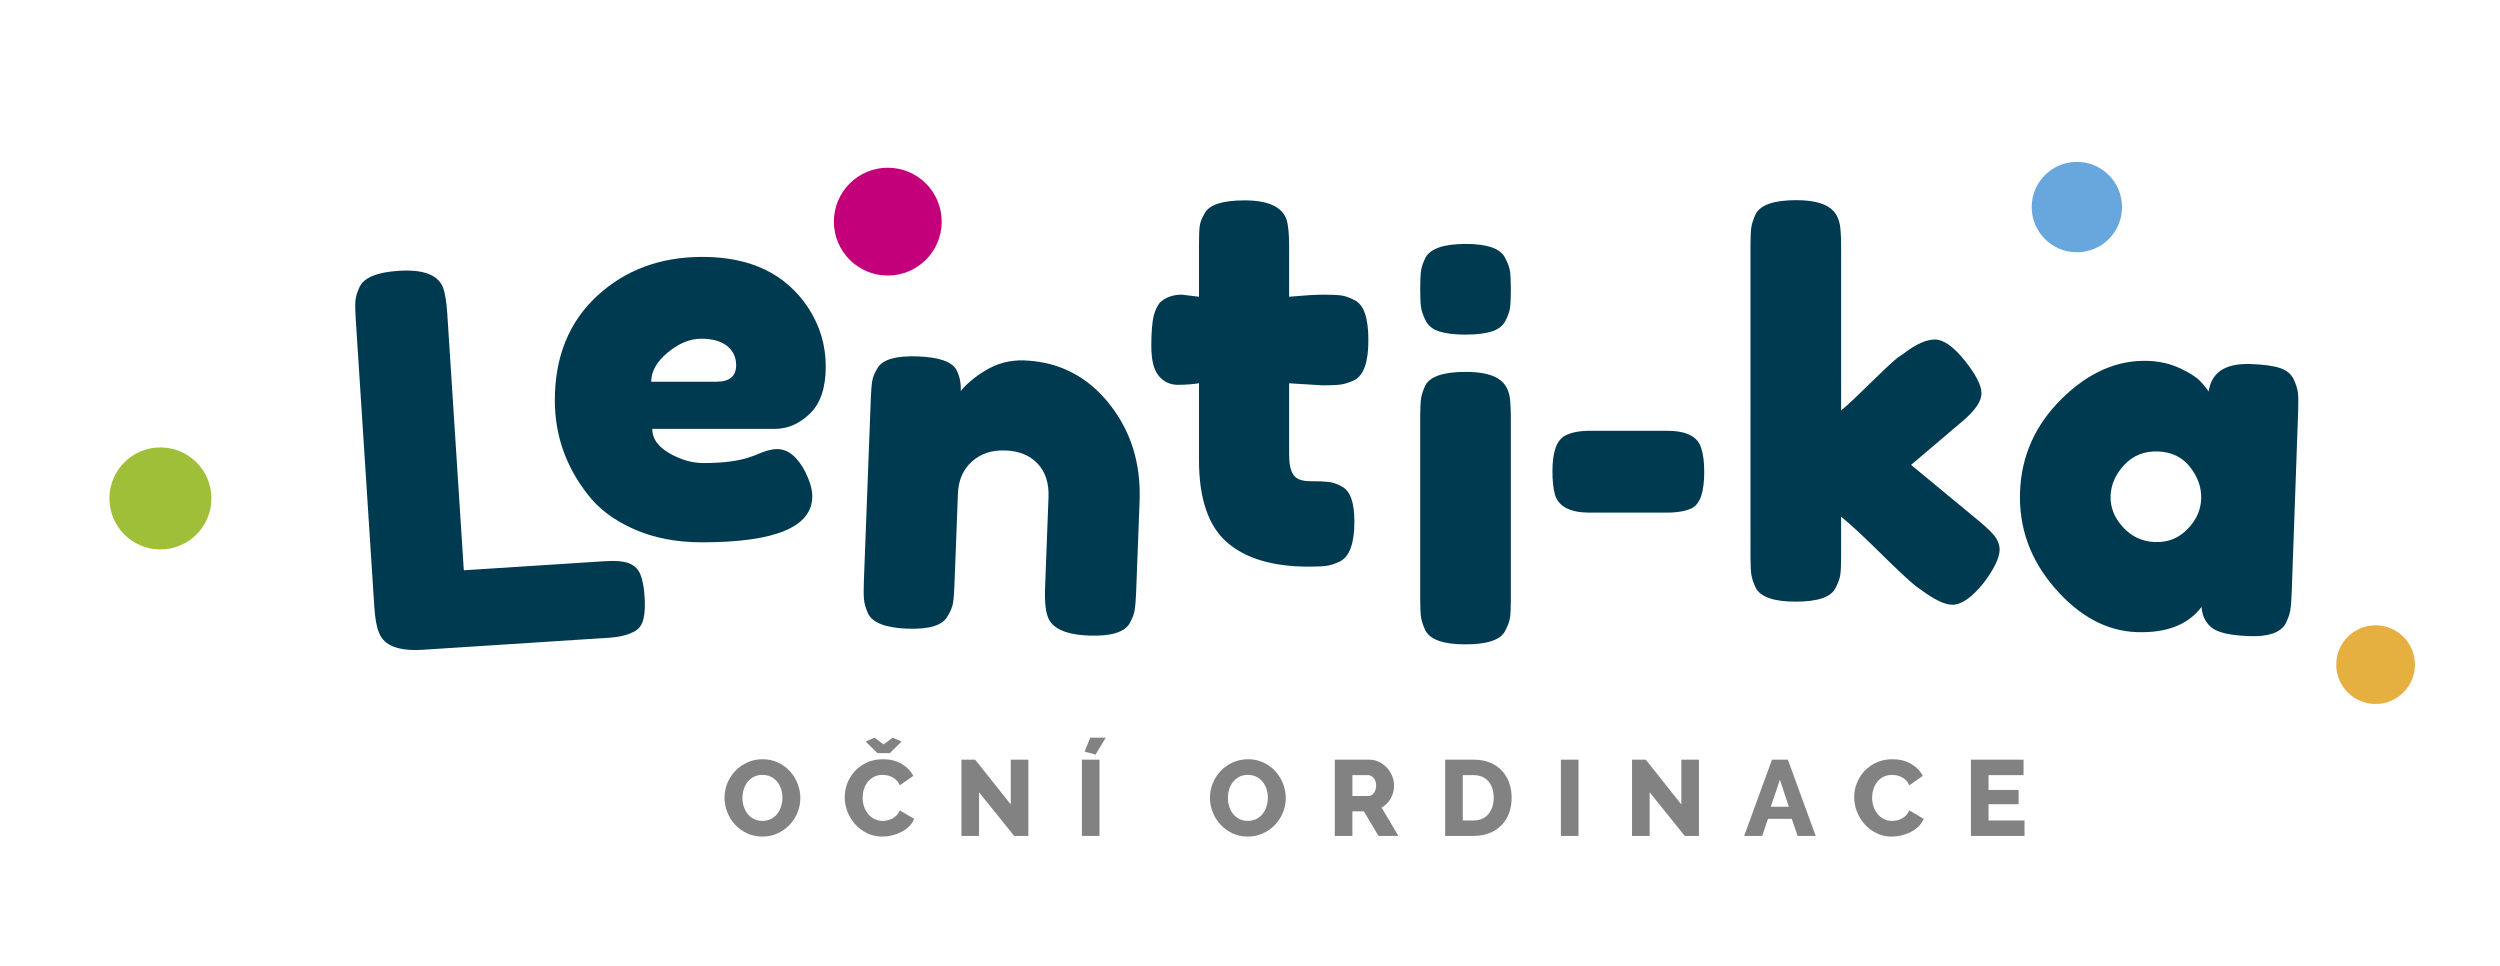<?xml version="1.0" encoding="utf-8"?>
<!-- Generator: Adobe Illustrator 16.0.0, SVG Export Plug-In . SVG Version: 6.00 Build 0)  -->
<!DOCTYPE svg PUBLIC "-//W3C//DTD SVG 1.1//EN" "http://www.w3.org/Graphics/SVG/1.1/DTD/svg11.dtd">
<svg version="1.1" id="Vrstva_1" xmlns="http://www.w3.org/2000/svg" xmlns:xlink="http://www.w3.org/1999/xlink" x="0px" y="0px"
	 width="227.097px" height="87.742px" viewBox="0 0 227.097 87.742" enable-background="new 0 0 227.097 87.742"
	 xml:space="preserve">
<g>
	<path fill="#003A50" d="M42.132,51.804l12.774-0.823c1.032-0.067,1.791,0.001,2.276,0.205c0.485,0.204,0.821,0.554,1.01,1.044
		c0.188,0.49,0.31,1.15,0.363,1.98c0.054,0.828,0.019,1.5-0.105,2.011c-0.124,0.511-0.368,0.872-0.731,1.084
		c-0.575,0.352-1.378,0.561-2.412,0.628l-16.905,1.091c-2.19,0.142-3.512-0.37-3.965-1.536c-0.22-0.488-0.364-1.279-0.436-2.376
		l-1.686-26.11c-0.047-0.719-0.059-1.261-0.035-1.625c0.024-0.363,0.146-0.787,0.366-1.273c0.383-0.874,1.578-1.375,3.582-1.504
		c2.19-0.142,3.527,0.355,4.009,1.486c0.191,0.522,0.322,1.331,0.394,2.426L42.132,51.804z"/>
	<path fill="#003A50" d="M75.01,33.287c0,1.929-0.477,3.357-1.434,4.282c-0.957,0.926-2.017,1.388-3.177,1.388H59.248
		c0,0.879,0.518,1.617,1.552,2.212c1.036,0.596,2.071,0.894,3.106,0.894c1.819,0,3.247-0.188,4.283-0.564l0.518-0.188
		c0.752-0.344,1.378-0.517,1.881-0.517c1.002,0,1.866,0.705,2.588,2.116c0.408,0.847,0.611,1.569,0.611,2.165
		c0,2.793-3.34,4.188-10.023,4.188c-2.322,0-4.382-0.398-6.188-1.2c-1.804-0.799-3.208-1.858-4.211-3.176
		c-1.977-2.541-2.964-5.379-2.964-8.517c0-3.953,1.277-7.113,3.834-9.482c2.557-2.368,5.749-3.552,9.576-3.552
		c4.36,0,7.56,1.536,9.601,4.611C74.478,29.578,75.01,31.357,75.01,33.287z M65.083,34.675c1.191,0,1.788-0.501,1.788-1.505
		c0-0.721-0.275-1.301-0.822-1.742c-0.55-0.439-1.334-0.659-2.354-0.659c-1.018,0-2.031,0.417-3.035,1.247
		c-1.004,0.832-1.505,1.718-1.505,2.659H65.083z"/>
	<path fill="#003A50" d="M93.034,32.74c3.132,0.118,5.697,1.417,7.691,3.894c1.994,2.478,2.925,5.44,2.794,8.889l-0.314,8.276
		c-0.028,0.722-0.072,1.261-0.132,1.62c-0.061,0.358-0.209,0.754-0.445,1.184c-0.472,0.83-1.711,1.206-3.716,1.131
		c-2.227-0.086-3.489-0.714-3.79-1.887c-0.167-0.539-0.231-1.342-0.191-2.408l0.314-8.277c0.048-1.285-0.282-2.301-0.991-3.051
		c-0.709-0.75-1.684-1.146-2.921-1.193c-1.239-0.048-2.257,0.291-3.054,1.014c-0.796,0.723-1.217,1.696-1.264,2.918L86.7,53.173
		c-0.026,0.721-0.071,1.26-0.132,1.619c-0.062,0.358-0.225,0.753-0.491,1.182c-0.44,0.832-1.664,1.208-3.67,1.133
		c-1.975-0.076-3.167-0.544-3.573-1.408c-0.202-0.479-0.318-0.898-0.353-1.261c-0.033-0.36-0.036-0.903-0.008-1.625l0.632-16.646
		c0.026-0.689,0.069-1.214,0.129-1.572c0.062-0.358,0.224-0.752,0.493-1.182c0.468-0.767,1.69-1.113,3.666-1.038
		c1.912,0.073,3.073,0.478,3.485,1.216c0.292,0.545,0.427,1.193,0.397,1.945c0.134-0.214,0.427-0.517,0.882-0.908
		c0.454-0.391,0.89-0.703,1.308-0.939C90.558,33.007,91.747,32.691,93.034,32.74z"/>
	<path fill="#003A50" d="M120.162,35.005l-3.059-0.188v6.494c0,0.847,0.135,1.458,0.399,1.834c0.268,0.377,0.769,0.565,1.507,0.565
		c0.736,0,1.301,0.024,1.695,0.071c0.391,0.047,0.805,0.195,1.246,0.447c0.721,0.407,1.082,1.458,1.082,3.153
		c0,1.975-0.439,3.184-1.318,3.623c-0.47,0.221-0.887,0.353-1.246,0.4c-0.361,0.047-0.888,0.07-1.578,0.07
		c-3.262,0-5.739-0.736-7.434-2.213c-1.694-1.474-2.542-3.968-2.542-7.481v-6.965c-0.594,0.094-1.239,0.142-1.929,0.142
		s-1.264-0.268-1.717-0.801c-0.456-0.533-0.684-1.442-0.684-2.729c0-1.286,0.079-2.219,0.236-2.8c0.157-0.58,0.375-0.994,0.66-1.246
		c0.501-0.408,1.128-0.613,1.882-0.613l1.552,0.188v-4.847c0-0.721,0.025-1.255,0.071-1.6c0.048-0.344,0.196-0.721,0.448-1.129
		c0.407-0.785,1.615-1.177,3.623-1.177c2.133,0,3.405,0.581,3.811,1.741c0.158,0.502,0.236,1.302,0.236,2.401v4.611
		c1.381-0.125,2.425-0.188,3.13-0.188c0.706,0,1.239,0.024,1.599,0.071c0.361,0.047,0.777,0.196,1.248,0.447
		c0.815,0.408,1.223,1.616,1.223,3.623c0,1.977-0.423,3.185-1.27,3.623c-0.471,0.221-0.887,0.353-1.248,0.401
		C121.426,34.981,120.885,35.005,120.162,35.005z"/>
	<path fill="#003A50" d="M136.751,29.147c-0.237,0.455-0.652,0.777-1.247,0.965c-0.596,0.188-1.39,0.283-2.377,0.283
		c-0.989,0-1.781-0.095-2.376-0.283c-0.597-0.188-1.013-0.517-1.247-0.989c-0.236-0.47-0.377-0.885-0.424-1.246
		c-0.047-0.36-0.071-0.902-0.071-1.624s0.024-1.262,0.071-1.623c0.047-0.36,0.18-0.76,0.398-1.2
		c0.439-0.847,1.663-1.271,3.672-1.271c1.977,0,3.168,0.424,3.576,1.271c0.25,0.471,0.399,0.887,0.447,1.247
		c0.047,0.362,0.07,0.903,0.07,1.624c0,0.722-0.023,1.264-0.07,1.624C137.126,28.285,136.985,28.694,136.751,29.147z
		 M129.009,37.876c0-0.721,0.024-1.262,0.071-1.624c0.047-0.36,0.18-0.776,0.398-1.247c0.439-0.814,1.663-1.224,3.672-1.224
		c1.506,0,2.572,0.267,3.199,0.801c0.533,0.439,0.815,1.113,0.847,2.024c0.03,0.313,0.048,0.768,0.048,1.364v16.47
		c0,0.722-0.023,1.264-0.07,1.624c-0.048,0.359-0.197,0.775-0.447,1.247c-0.408,0.815-1.615,1.222-3.623,1.222
		c-1.977,0-3.186-0.423-3.625-1.27c-0.219-0.471-0.352-0.879-0.398-1.225c-0.047-0.344-0.071-0.893-0.071-1.645V37.876z"/>
	<path fill="#003A50" d="M173.598,42.229l6.26,5.177c0.781,0.658,1.277,1.161,1.481,1.505c0.204,0.346,0.306,0.675,0.306,0.988
		c0,0.753-0.486,1.771-1.459,3.059c-1.066,1.318-2.007,1.977-2.824,1.977c-0.689,0-1.646-0.455-2.869-1.364l-0.473-0.329
		c-0.721-0.597-1.832-1.64-3.338-3.131c-1.508-1.488-2.653-2.547-3.438-3.175v3.623c0,0.723-0.021,1.264-0.07,1.624
		c-0.047,0.36-0.195,0.776-0.447,1.247c-0.406,0.816-1.615,1.223-3.623,1.223c-1.976,0-3.184-0.422-3.623-1.27
		c-0.22-0.472-0.353-0.886-0.4-1.247c-0.046-0.36-0.069-0.901-0.069-1.623V22.325c0-0.722,0.023-1.263,0.069-1.624
		c0.048-0.361,0.181-0.777,0.4-1.247c0.439-0.848,1.664-1.271,3.672-1.271c1.505,0,2.571,0.267,3.197,0.8
		c0.535,0.439,0.816,1.129,0.85,2.071c0.03,0.282,0.045,0.722,0.045,1.317v14.917c0.566-0.471,1.42-1.271,2.564-2.4
		c1.146-1.129,2.002-1.93,2.566-2.4l0.564-0.377c1.097-0.847,2.038-1.27,2.822-1.27c0.785,0,1.687,0.635,2.707,1.905
		c1.02,1.271,1.528,2.267,1.528,2.988c0,0.722-0.581,1.568-1.741,2.541L173.598,42.229z"/>
	<path fill="#003A50" d="M200.631,35.569c0.25-1.75,1.52-2.583,3.808-2.501c1.224,0.043,2.128,0.169,2.719,0.379
		c0.587,0.209,0.991,0.553,1.21,1.031c0.219,0.479,0.346,0.901,0.379,1.263c0.035,0.362,0.037,0.904,0.014,1.625l-0.586,16.46
		c-0.025,0.722-0.068,1.262-0.129,1.619c-0.06,0.359-0.207,0.771-0.443,1.232c-0.469,0.799-1.557,1.169-3.264,1.107
		c-1.709-0.061-2.847-0.313-3.412-0.756c-0.564-0.444-0.879-1.075-0.945-1.895c-1.219,1.621-3.185,2.383-5.896,2.287
		c-2.711-0.098-5.184-1.426-7.414-3.983c-2.233-2.56-3.289-5.478-3.174-8.755c0.117-3.275,1.387-6.103,3.81-8.481
		c2.423-2.377,5.029-3.518,7.819-3.418c1.066,0.038,2.032,0.261,2.896,0.668s1.463,0.782,1.797,1.124
		C200.15,34.916,200.422,35.248,200.631,35.569z M191.723,45.046c-0.036,1.034,0.337,1.982,1.124,2.842
		c0.786,0.86,1.757,1.31,2.918,1.351c1.159,0.042,2.14-0.348,2.938-1.166c0.797-0.82,1.215-1.738,1.25-2.758
		c0.037-1.019-0.299-1.979-1.004-2.883c-0.705-0.904-1.676-1.379-2.916-1.422c-1.237-0.045-2.258,0.359-3.057,1.209
		C192.178,43.07,191.76,44.011,191.723,45.046z"/>
	<g>
		<path fill="#838282" d="M69.249,75.993c-0.514,0-0.982-0.101-1.405-0.303c-0.423-0.201-0.784-0.467-1.083-0.795
			s-0.532-0.704-0.698-1.127s-0.249-0.859-0.249-1.309c0-0.455,0.086-0.894,0.258-1.316s0.413-0.795,0.722-1.117
			s0.675-0.579,1.098-0.771c0.423-0.191,0.885-0.287,1.386-0.287c0.514,0,0.982,0.101,1.405,0.303
			c0.423,0.201,0.784,0.468,1.083,0.799c0.299,0.332,0.53,0.71,0.693,1.133s0.244,0.852,0.244,1.287
			c0,0.456-0.086,0.895-0.259,1.318c-0.172,0.423-0.412,0.795-0.717,1.117s-0.67,0.58-1.093,0.775S69.75,75.993,69.249,75.993z
			 M67.444,72.479c0,0.268,0.039,0.525,0.117,0.776s0.193,0.474,0.346,0.669s0.343,0.352,0.571,0.468
			c0.228,0.117,0.488,0.176,0.781,0.176c0.306,0,0.572-0.062,0.8-0.186c0.228-0.123,0.416-0.284,0.566-0.483
			c0.149-0.197,0.262-0.422,0.336-0.673c0.075-0.25,0.112-0.505,0.112-0.767c0-0.266-0.039-0.524-0.117-0.775
			c-0.078-0.25-0.195-0.471-0.351-0.663s-0.346-0.345-0.571-0.459c-0.225-0.113-0.483-0.171-0.776-0.171
			c-0.306,0-0.571,0.061-0.795,0.181c-0.224,0.12-0.413,0.278-0.566,0.474s-0.267,0.418-0.341,0.668
			C67.481,71.965,67.444,72.22,67.444,72.479z"/>
		<path fill="#838282" d="M76.73,72.412c0-0.417,0.078-0.831,0.234-1.244s0.384-0.782,0.683-1.108
			c0.299-0.324,0.664-0.588,1.093-0.789c0.43-0.202,0.917-0.303,1.464-0.303c0.65,0,1.215,0.14,1.693,0.419
			c0.479,0.28,0.834,0.644,1.069,1.093l-1.229,0.859c-0.078-0.183-0.177-0.334-0.298-0.454s-0.252-0.218-0.395-0.293
			s-0.29-0.126-0.439-0.155c-0.149-0.029-0.296-0.045-0.439-0.045c-0.306,0-0.572,0.063-0.8,0.186
			c-0.228,0.124-0.416,0.283-0.566,0.479c-0.149,0.195-0.26,0.416-0.332,0.664c-0.072,0.246-0.107,0.497-0.107,0.75
			c0,0.273,0.042,0.537,0.127,0.791s0.207,0.479,0.366,0.674c0.16,0.195,0.352,0.35,0.576,0.463
			c0.225,0.114,0.477,0.171,0.756,0.171c0.143,0,0.291-0.018,0.444-0.054c0.153-0.035,0.299-0.091,0.439-0.166
			c0.14-0.074,0.268-0.172,0.385-0.293c0.117-0.119,0.211-0.268,0.283-0.443l1.308,0.771c-0.104,0.254-0.259,0.481-0.464,0.683
			c-0.205,0.202-0.44,0.371-0.708,0.508c-0.267,0.137-0.55,0.241-0.849,0.313c-0.299,0.072-0.592,0.107-0.878,0.107
			c-0.501,0-0.961-0.103-1.381-0.308c-0.419-0.204-0.78-0.476-1.083-0.814c-0.302-0.339-0.537-0.722-0.703-1.151
			S76.73,72.854,76.73,72.412z M79.433,67.006l0.83,0.614l0.83-0.614l0.8,0.361l-1.063,1.044h-1.122l-1.073-1.044L79.433,67.006z"/>
		<path fill="#838282" d="M88.936,71.973v3.962h-1.6v-6.928h1.249l3.23,4.068v-4.068h1.6v6.928h-1.288L88.936,71.973z"/>
		<path fill="#838282" d="M98.279,75.935v-6.928h1.6v6.928H98.279z M99.519,68.548l-0.995-0.273l0.507-1.269h1.415L99.519,68.548z"
			/>
		<path fill="#838282" d="M113.345,75.993c-0.514,0-0.982-0.101-1.405-0.303c-0.423-0.201-0.784-0.467-1.083-0.795
			s-0.532-0.704-0.698-1.127s-0.249-0.859-0.249-1.309c0-0.455,0.086-0.894,0.258-1.316s0.413-0.795,0.722-1.117
			s0.675-0.579,1.098-0.771c0.423-0.191,0.885-0.287,1.386-0.287c0.514,0,0.982,0.101,1.405,0.303
			c0.423,0.201,0.784,0.468,1.083,0.799c0.299,0.332,0.529,0.71,0.692,1.133s0.244,0.852,0.244,1.287
			c0,0.456-0.087,0.895-0.259,1.318c-0.172,0.423-0.412,0.795-0.717,1.117c-0.307,0.322-0.67,0.58-1.093,0.775
			S113.846,75.993,113.345,75.993z M111.54,72.479c0,0.268,0.039,0.525,0.117,0.776s0.193,0.474,0.346,0.669
			s0.343,0.352,0.571,0.468c0.228,0.117,0.488,0.176,0.781,0.176c0.306,0,0.572-0.062,0.8-0.186
			c0.228-0.123,0.416-0.284,0.566-0.483c0.149-0.197,0.262-0.422,0.336-0.673c0.075-0.25,0.112-0.505,0.112-0.767
			c0-0.266-0.039-0.524-0.117-0.775c-0.078-0.25-0.195-0.471-0.351-0.663s-0.346-0.345-0.571-0.459
			c-0.225-0.113-0.483-0.171-0.776-0.171c-0.306,0-0.571,0.061-0.795,0.181c-0.224,0.12-0.413,0.278-0.566,0.474
			s-0.267,0.418-0.341,0.668C111.578,71.965,111.54,72.22,111.54,72.479z"/>
		<path fill="#838282" d="M121.25,75.935v-6.928h3.122c0.325,0,0.626,0.068,0.903,0.205c0.275,0.136,0.515,0.314,0.717,0.536
			c0.201,0.222,0.359,0.472,0.473,0.751c0.114,0.28,0.171,0.563,0.171,0.85c0,0.215-0.026,0.421-0.077,0.619
			c-0.053,0.199-0.127,0.386-0.225,0.561c-0.098,0.176-0.217,0.334-0.357,0.475c-0.139,0.139-0.297,0.258-0.473,0.355l1.522,2.576
			h-1.806l-1.326-2.234h-1.045v2.234H121.25z M122.85,72.305h1.464c0.188,0,0.352-0.089,0.487-0.269
			c0.137-0.179,0.205-0.408,0.205-0.688c0-0.287-0.078-0.514-0.234-0.684c-0.155-0.169-0.324-0.254-0.507-0.254h-1.415V72.305z"/>
		<path fill="#838282" d="M131.275,75.935v-6.928h2.586c0.572,0,1.072,0.091,1.502,0.272c0.43,0.183,0.789,0.43,1.078,0.741
			c0.289,0.313,0.508,0.679,0.654,1.099c0.146,0.419,0.219,0.866,0.219,1.341c0,0.527-0.08,1.004-0.243,1.43
			c-0.163,0.427-0.396,0.791-0.698,1.094s-0.666,0.537-1.092,0.702c-0.427,0.166-0.9,0.249-1.42,0.249H131.275z M135.686,72.46
			c0-0.305-0.041-0.583-0.122-0.834c-0.081-0.25-0.2-0.467-0.356-0.648s-0.348-0.322-0.575-0.42s-0.485-0.146-0.771-0.146h-0.986
			v4.118h0.986c0.292,0,0.553-0.052,0.78-0.156c0.228-0.104,0.418-0.249,0.571-0.435c0.152-0.186,0.27-0.402,0.351-0.653
			S135.686,72.76,135.686,72.46z"/>
		<path fill="#838282" d="M141.789,75.935v-6.928h1.6v6.928H141.789z"/>
		<path fill="#838282" d="M149.852,71.973v3.962h-1.601v-6.928h1.249l3.23,4.068v-4.068h1.6v6.928h-1.288L149.852,71.973z"/>
		<path fill="#838282" d="M160.965,69.007h1.443l2.527,6.928h-1.639l-0.537-1.552h-2.156l-0.527,1.552h-1.639L160.965,69.007z
			 M162.496,73.28l-0.81-2.449l-0.829,2.449H162.496z"/>
		<path fill="#838282" d="M168.431,72.412c0-0.417,0.077-0.831,0.233-1.244s0.385-0.782,0.684-1.108
			c0.299-0.324,0.664-0.588,1.093-0.789c0.43-0.202,0.917-0.303,1.464-0.303c0.65,0,1.215,0.14,1.693,0.419
			c0.479,0.28,0.834,0.644,1.068,1.093l-1.229,0.859c-0.078-0.183-0.177-0.334-0.298-0.454s-0.252-0.218-0.395-0.293
			c-0.144-0.075-0.29-0.126-0.439-0.155c-0.15-0.029-0.297-0.045-0.439-0.045c-0.306,0-0.572,0.063-0.801,0.186
			c-0.227,0.124-0.416,0.283-0.565,0.479s-0.261,0.416-0.331,0.664c-0.072,0.246-0.107,0.497-0.107,0.75
			c0,0.273,0.042,0.537,0.127,0.791c0.084,0.254,0.206,0.479,0.365,0.674c0.16,0.195,0.352,0.35,0.576,0.463
			c0.225,0.114,0.477,0.171,0.756,0.171c0.143,0,0.291-0.018,0.443-0.054c0.153-0.035,0.3-0.091,0.439-0.166
			c0.141-0.074,0.269-0.172,0.386-0.293c0.117-0.119,0.212-0.268,0.283-0.443l1.308,0.771c-0.104,0.254-0.259,0.481-0.464,0.683
			c-0.204,0.202-0.44,0.371-0.708,0.508c-0.266,0.137-0.549,0.241-0.848,0.313c-0.3,0.072-0.593,0.107-0.879,0.107
			c-0.501,0-0.961-0.103-1.381-0.308c-0.42-0.204-0.78-0.476-1.083-0.814c-0.302-0.339-0.536-0.722-0.702-1.151
			S168.431,72.854,168.431,72.412z"/>
		<path fill="#838282" d="M183.906,74.529v1.405h-4.869v-6.928h4.781v1.404h-3.182v1.348h2.732v1.297h-2.732v1.474H183.906z"/>
	</g>
	<path fill="#003A50" d="M151.375,46.567h-6.964c-1.757,0-2.808-0.533-3.153-1.6c-0.156-0.565-0.236-1.286-0.236-2.165
		c0-0.878,0.096-1.584,0.284-2.118c0.188-0.533,0.486-0.91,0.895-1.13c0.563-0.282,1.315-0.423,2.257-0.423h6.966
		c1.755,0,2.791,0.518,3.104,1.553c0.188,0.565,0.283,1.287,0.283,2.165c0,0.879-0.087,1.593-0.26,2.141
		c-0.172,0.549-0.446,0.934-0.823,1.153C153.162,46.426,152.379,46.567,151.375,46.567z"/>
	<circle fill="#C3007A" cx="80.646" cy="20.133" r="4.897"/>
	<circle fill="#E6B041" cx="215.795" cy="60.374" r="3.575"/>
	<circle fill="#68A7DD" cx="188.66" cy="18.81" r="4.104"/>
	<circle fill="#A0BF38" cx="14.571" cy="45.276" r="4.633"/>
</g>
</svg>
